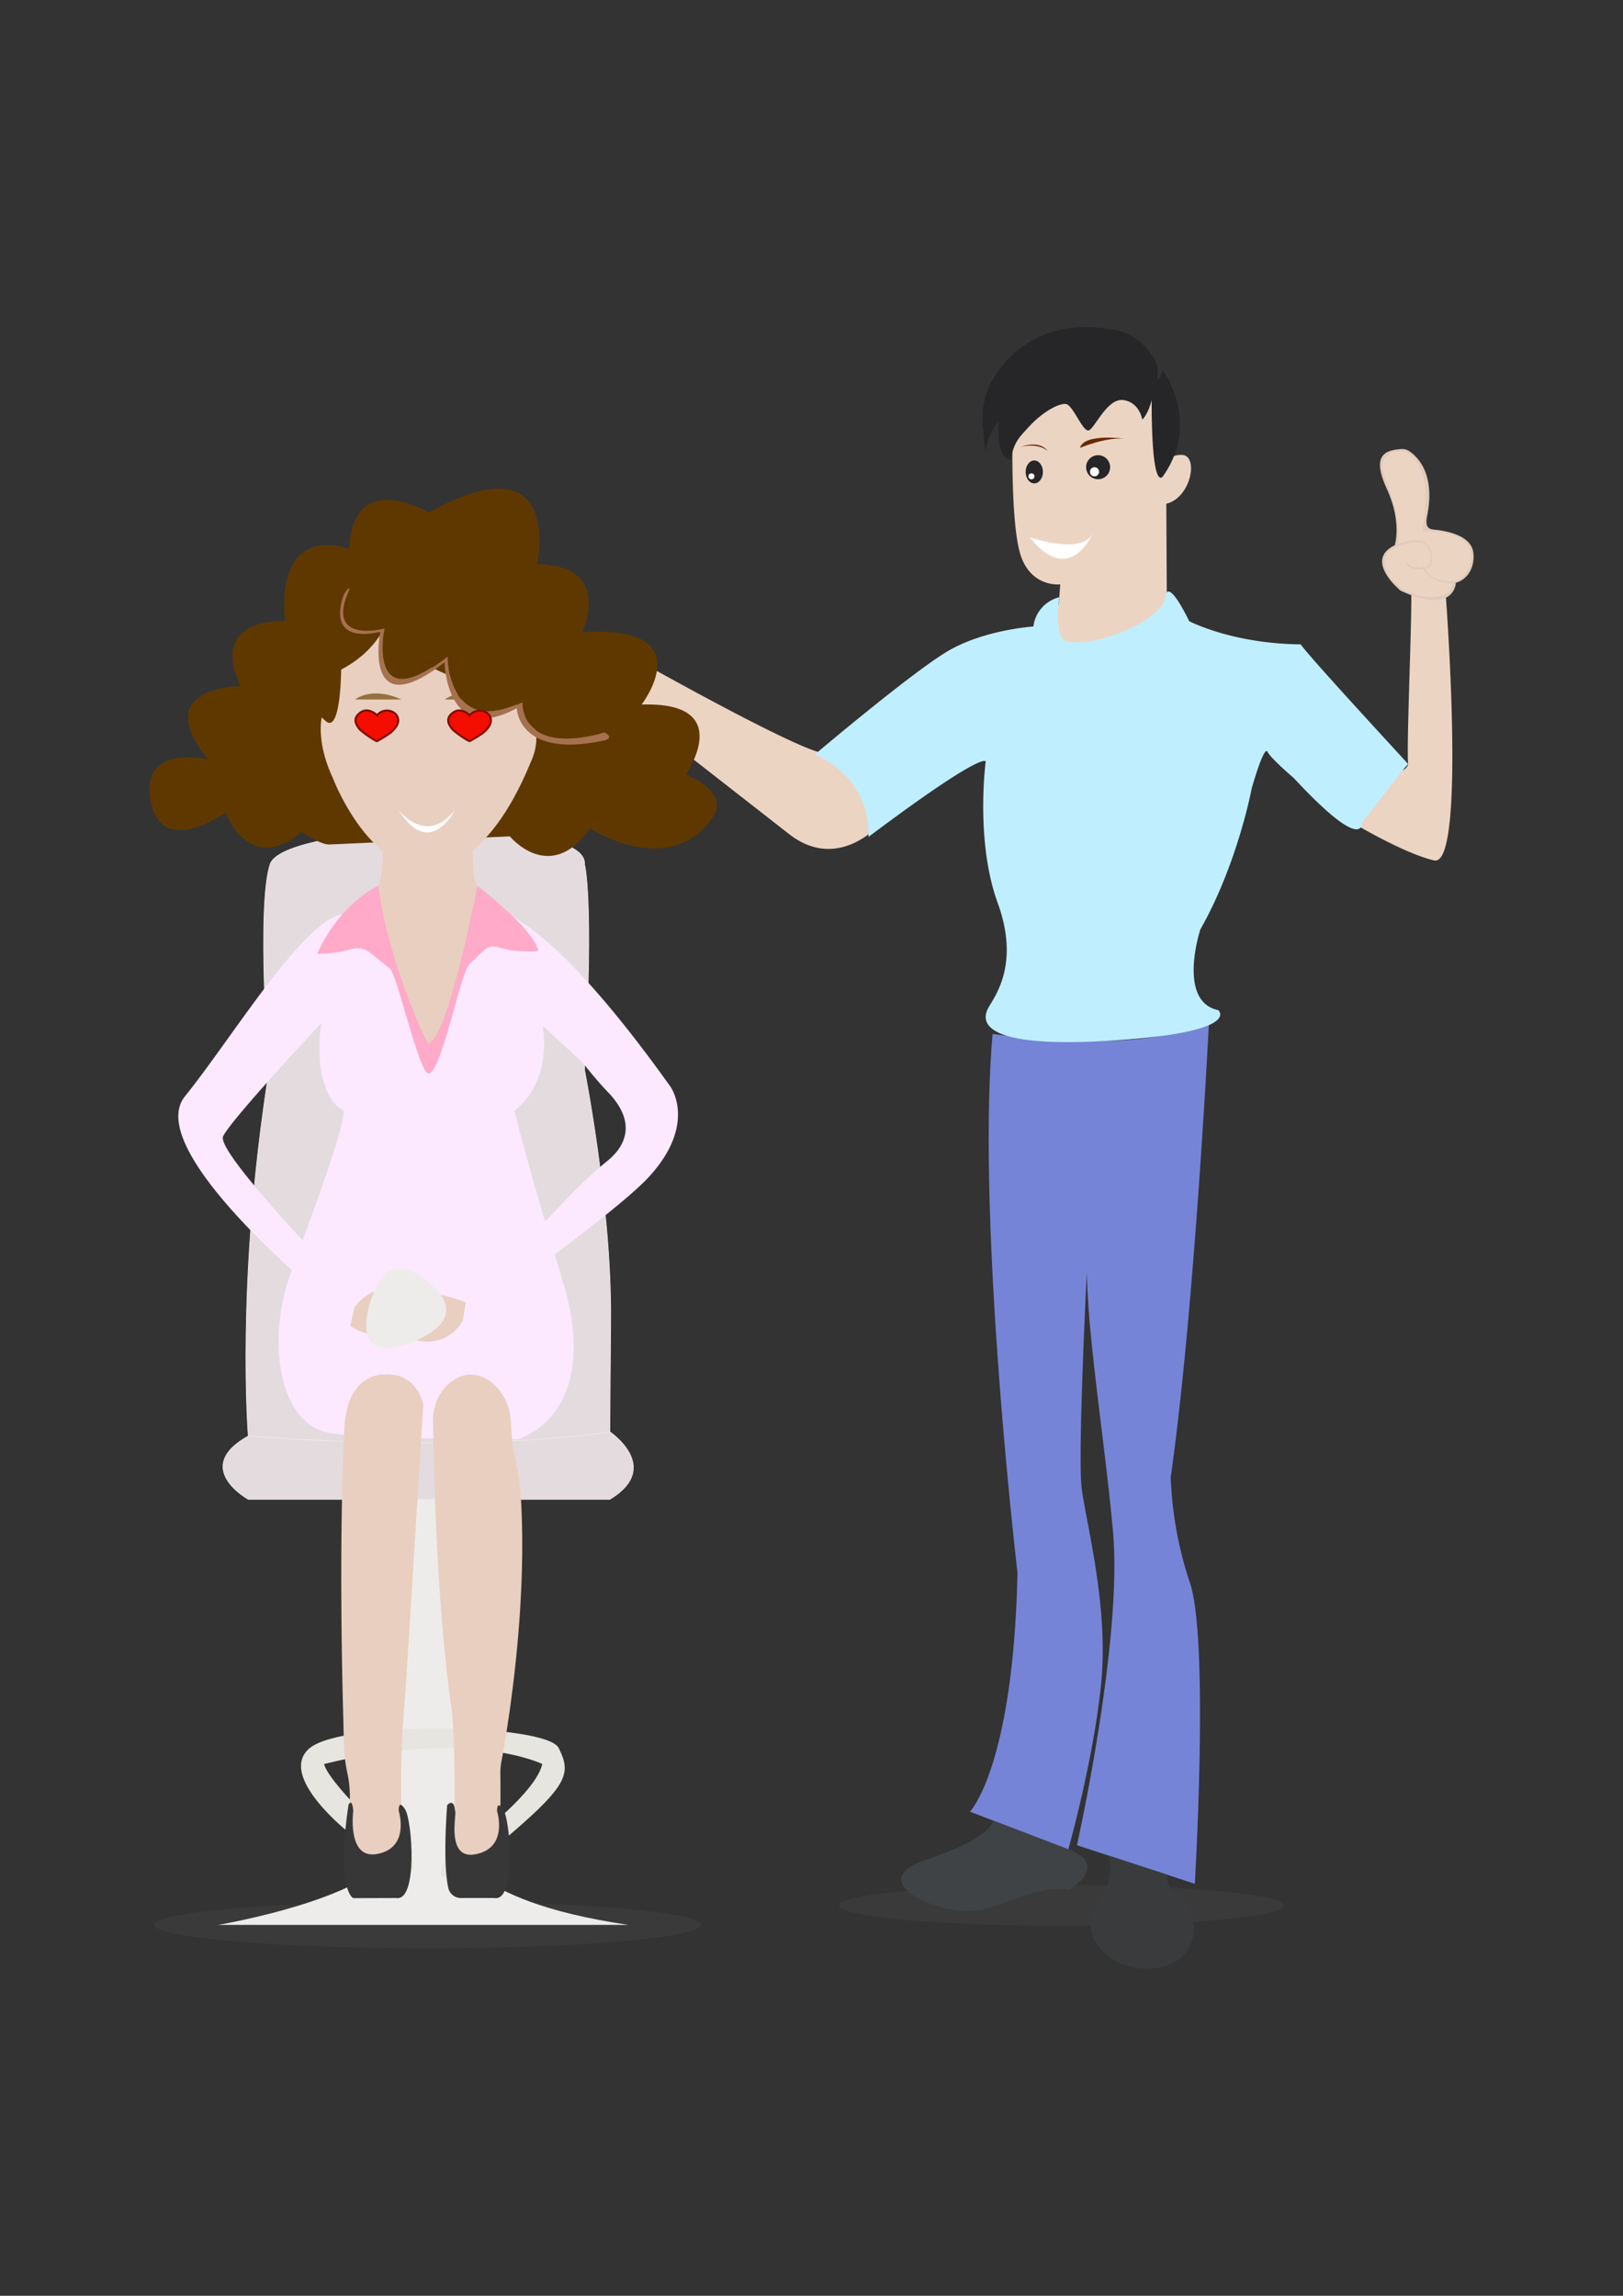 <svg id="Calque_1" data-name="Calque 1" xmlns="http://www.w3.org/2000/svg" viewBox="0 0 595.28 841.89"><rect x="0" y="0" width="595.28" height="841.89" fill="#333333" stroke="none"/><defs><style>.cls-1{fill:#7684d7;}.cls-2{fill:#4b4c4f;opacity:0.3;}.cls-3{fill:#404345;}.cls-4{fill:#3a3b3d;}.cls-5{fill:#ecd4c3;}.cls-6{fill:#bfefff;}.cls-7{fill:#262628;}.cls-8{fill:#e0cabb;}.cls-9{fill:#fff;}.cls-10{fill:#6a2900;}.cls-11{fill:#e4dbde;stroke:#eeecea;stroke-width:0.25px;}.cls-11,.cls-22{stroke-miterlimit:10;}.cls-12{fill:#eeecea;}.cls-13{fill:#e6e5e0;}.cls-14{fill:#fce9ff;}.cls-15{fill:#e8cfc0;}.cls-16{fill:#ffaac9;}.cls-17{fill:#5f3800;}.cls-18{fill:#94713e;}.cls-19{fill:#a5714e;}.cls-20{fill:#383737;}.cls-21{fill:#202323;}.cls-22{fill:#f40d00;stroke:#7f0e00;stroke-width:0.75px;}</style></defs><path class="cls-1" d="M364.07,379.15S425,388,443.52,373c0,0-5.29,106.82-14.12,168.62a136.37,136.37,0,0,0,7.06,38.84c7.06,21.19,1.77,110.35,1.77,110.35L395,676.66s16.77-75,13.24-114.77-12.36-88.28-8.83-111.24c0,0-4.41,82.11-2.65,95.35s10,43.48,7.07,71.86-12,60.31-12,60.31l-36.07-13.81s15.89-16.4,17.43-87.66C373.19,576.7,358,448,364.07,379.15Z"/><ellipse class="cls-2" cx="389.28" cy="698.74" rx="81.53" ry="7.47"/><path class="cls-3" d="M364.35,667.65s-.66,6.45-24.34,14.22,3,19.6,15.75,18.86,22.35-9.61,36.41-7.76c0,0,15.26-8.82-.34-14.8Z"/><path class="cls-4" d="M406.57,680.45s3.35,7.71-4.42,18.8,6.66,25.52,23.3,22.2,13.69-21.83,7.4-25.9-4.48-8-4.48-8Z"/><path class="cls-5" d="M516.47,280.17c-.62-7,1.27-48.59,1.17-62.19l12.55-.94S538,318.25,526,315.52c-10.91-2.47-29.51-13.45-35.76-17.27a1.37,1.37,0,0,1,.12-2.4L515,282.19A3.25,3.25,0,0,0,516.47,280.17Z"/><path class="cls-5" d="M322.44,302.47s-15.12,17.4-33.07,3.36-61.23-47.78-61.23-47.78-2.73-1.36-10.34,2.15-50.51.25-50.51-2.41-2.53-4.61-5.46-4.81,4.88-13.26,10.14-13.46,16.77-.39,12.68-2.53-4.29-8.39,11.11-6.24c7.59,1.05,13.8,2.06,18.16,2.81a39.85,39.85,0,0,1,12.74,4.53c17.41,9.82,68.91,38.46,76.27,38.21C302.93,276.3,320.41,282.73,322.44,302.47Z"/><path class="cls-5" d="M427.77,184.72l.21,37.92s-54.32,44.21-39.61-1.51l.51-6.84s-9.75,1.24-14.07-9.38c-5-12.2-3.16-57.21-3.16-57.21l50.76-4.42s0,27.47,2.56,28.4,1.86-4.89,8.38-4.89S436.85,182.63,427.77,184.72Z"/><path class="cls-6" d="M459.11,289.07s-5.18,27.74-18.86,51.78c0,0-8.64,26.39,6.61,29.6,0,0,9.21,8.2-40,11.19s-46.53-8-44.39-12,11.76-15.77,3.47-38.5-4.41-51.87-4.41-51.87,0-4.61-43,27.64c0,0,2.31-20-19.57-30.33,0,0,34.93-29.56,48.37-37.62s31.69-9.21,31.69-9.21A12.69,12.69,0,0,1,388.53,219s-2.17,15.18,2.73,16.23c10.75,2.29,35.25-7.62,36.25-16.61,0,0,.4-7.55,8.68,9.19,0,0,15.81,8.28,41.05,8.49,0,0-4.5-3.58,39.23,43.85,0,0-1.59,1.5-17,21.73,0,0,.87,11.23-25-16.62,0,0-8.26-7-9.57-9.57S459.11,289.07,459.11,289.07Z"/><path class="cls-5" d="M511.65,204.59c-3,14.71,5.71,9.75,13,13.18,2.17,1,14.32-5.76,15.23-13.18.68-5.54-4.88-9.19-14.1-10.11A12.87,12.87,0,0,0,511.65,204.59Z"/><path class="cls-5" d="M520.68,204.78c0,2.68,11.41,17.67-1.79,13.39-4-1.3-10.1-9.06-11.14-12.56-.84-2.83,3.69-5.7,7-5.7S520.68,202.09,520.68,204.78Z"/><path class="cls-5" d="M507.75,205.61c-.32.32-1,3.47,3.09,7.54s6.33,4.91,6.65,4.59-.87-4.24-4.94-8.32S508.07,205.3,507.75,205.61Z"/><path class="cls-5" d="M527.94,215.29c0,1.6-.86,3.64-.32,3.64s4.81-1,4.81-2.59,1.17-2.55.63-2.55S527.94,213.7,527.94,215.29Z"/><path class="cls-5" d="M537.55,208.91c-1,1.81-3,3.69-2.78,3.79a6.85,6.85,0,0,0,3.5-2.88c1-1.81,1.68-3.9,1.5-4S538.6,207.1,537.55,208.91Z"/><path class="cls-5" d="M507.45,170.57c1.27,3.2,4.23,21.35,10.09,27,3.76,3.65,4.57-1.88,5.78-12.85s-5.84-21-8.86-19.52C511.68,166.58,505.6,166,507.45,170.57Z"/><path class="cls-5" d="M507.27,173.45c.56,2.27,5.52,17.08,6,17s-3.77-15.1-4.33-17.37-1.37-4-1.82-3.91S506.72,171.18,507.27,173.45Z"/><path class="cls-5" d="M512.48,194c0,4.57-.58,8.27.8,8.27s4.17-3.7,4.17-8.27-4.13-9.57-5.5-9.57S512.48,189.41,512.48,194Z"/><path class="cls-5" d="M509,166.31c0,.33,1.19.61,2.67.61a3.32,3.32,0,0,0,2.75-1.68c0-.34-1,.13-2.44.13S509,166,509,166.31Z"/><path class="cls-7" d="M360.47,156.2a29.13,29.13,0,0,1,4.7-18.85c6.52-9.62,20-21.44,45.45-16,0,0,8.49,1.83,13.36,11.48a5.74,5.74,0,0,1,.59,2.58v4.27l2.06-3.75s13.79,18.95,0,38.6c0,0-4.26,7.45-4.22-27.81,0,0-1.12,4.83-3.45,7.16,0,0-.94-6.28-6.88-7.16S401.59,157,399.37,157.81s-5.82-9.44-8.5-9.67-8.41,2.89-13.41,8.27c-3.67,4-5.81,6-6.64,12.13,0,0-5.6.58-4.55-14.22,0,0-4.2,5.36-4.55,10.37C361.52,167.56,360.94,161.72,360.47,156.2Z"/><path class="cls-8" d="M534,213.68s-.45,12.18-20.33,2.91c0,0-14.76-12.08-.56-17.28s13,8.33,10.92,8.81c-1.58.35-5,2-8.31-1.11,0,0-.32-.83.38-.4s1.7,1.39,2.49,1.4a30.34,30.34,0,0,0,3.79.18c3.13-.28,3.22-6.11.22-8.59S510,201,508.89,202.75c-1.64,2.5-1.75,6.91,3.59,11.77,6.17,5.62,20.26,6.37,20.2-.69Z"/><path class="cls-8" d="M517.06,165.55c2.83,2,9.49,8.2,6.39,23.63-1.06,5.31,1.47,4.86,4,5.2,5,.67,12.26,2.62,12.94,8.3,1.05,8.62-6.95,15.63-16.6,8.06a4.71,4.71,0,0,1-.83-.84L521.52,208l.63-.31s1.42,4.35,7.28,5.32c9,1.5,10.6-6.76,9.87-10.85-1.31-7.32-15.61-7.71-17.19-7.32s5.76-19.86-5.62-28.67a4.31,4.31,0,0,0-2.66-.87c-2.16,0-7.49,1.36-6.71,6.23a14.24,14.24,0,0,0,.68,3.2,69.69,69.69,0,0,1,4.7,16.87,41.44,41.44,0,0,1,.45,4.47c.11,2.73-.93,4.8-1.41,3.85l-.08.39s3-8.42-2.86-21.16c-5.43-11.87-1.06-14.07,5.42-14.48A4.7,4.7,0,0,1,517.06,165.55Z"/><path class="cls-9" d="M377.67,197s19.35,6.86,23.21-1.54C400.88,195.48,392.37,215.63,377.67,197Z"/><ellipse class="cls-7" cx="379.35" cy="173.06" rx="3.17" ry="4.2"/><circle class="cls-7" cx="402.76" cy="171.33" r="4.41"/><path class="cls-10" d="M396.12,164.24s9.64-4.11,16.58-3.34C412.7,160.9,397.66,158.71,396.12,164.24Z"/><path class="cls-10" d="M384.34,165.46s-2.8-3.08-9.77-1.67C374.57,163.79,381.25,161.22,384.34,165.46Z"/><circle class="cls-9" cx="378.31" cy="174.68" r="1.1"/><circle class="cls-9" cx="401.44" cy="173.01" r="1.68"/><ellipse class="cls-2" cx="156.89" cy="705.87" rx="100.19" ry="8.58"/><path id="dossier_bas" data-name="dossier bas" class="cls-11" d="M223.66,525.06s19.43,13.05,0,24.76H91.07s-20.87-11.55,0-23.22C91.07,526.6,171.25,531.66,223.66,525.06Z"/><path class="cls-12" d="M167.28,549.82V676.26s1.51,20.58,63.22,29.61H80s59.71-10,65.23-29.1l-1-126.95Z"/><path class="cls-13" d="M162.9,682.65s33.15-22.89,36-35.78c0,0-26.83-13.16-80,0,0,0-.27,6,32.88,35.78,0,0,1.05,17.36-23.41-10.27,0,0-27.1-21.16-14.74-31.36s86.82-9,91.29,0,3.69,13.21-17.1,31.1S158.17,692.38,162.9,682.65Z"/><path id="dossier" class="cls-11" d="M214.37,316.92s3.54,12.13,0,75.34c0,0,9.93,50.24,9.61,91.52l-.32,41.28s-46.06,8-132.59,1.54c0,0-4.63-56,7.51-133.33,0,0-4.55-61.18.5-76.35S215.77,298.54,214.37,316.92Z"/><path class="cls-14" d="M188.73,407.3s3,13.66,17.75,62.78S190,527.75,190,527.75s-60.45.28-71-2.69c-17-4.77-21.13-34.44-12.35-58.29s21.61-58.63,19-59.85c-7.48-3.48-10-19.44-7.7-31.82,0,0-33.11,35.29-36.12,41.6s52.33,62.56,52.33,62.56l-4.55,5.84S50.64,423.31,67.86,402c17.77-22,45-67.4,59.15-66.8,10.62-5.46,27.69,43,27.82,48.93.43,20.65,21.35-59.39,30.43-48.94,0,0,18.08,3.56,60.64,63.3,0,0,9.93,13.58-7.81,33C225.17,445.6,170,484.27,170,484.27l.83-5.84,39.71-41.56a150.21,150.21,0,0,1,12.6-11.45c5.06-4.24,11.16-12.69.33-24.41a137.2,137.2,0,0,1-9.64-11.23L199,376.12S203.15,395.8,188.73,407.3Z"/><path class="cls-15" d="M164.75,507.3a17.65,17.65,0,0,0-5.91,13.87c.21,17.32,1.31,68,6.88,106.17,0,0,1.21,11,1,33.59s1,21.42,8.76,21.42,8.26-1.64,8.05-32.42a18.72,18.72,0,0,1,.31-3.59c1.76-9.28,9.83-55,7.17-97.72A97.49,97.49,0,0,0,188.32,532c-.81-3.41-.53-8.09-1.31-13.57C185.73,509.49,175.23,498.55,164.75,507.3Z"/><path class="cls-15" d="M140.74,504.07s-14-.84-14.5,21c0,0-2.2,38.36-.3,106.13.16,5.88.1,12.33,1.26,18.1a41.7,41.7,0,0,1,1.12,10.48c-.16,7.88-1.32,24.42,10.06,22.59s8.76-3.58,8.76-23.72a343,343,0,0,1,1.31-34.81c.66-8.32,6.79-108.8,6.79-108.8S153,503,140.74,504.07Z"/><path class="cls-15" d="M170.8,477.54s-7-2.61-10.91-3L152,491.27s11.13,3.93,17.74-6.93Z"/><path class="cls-15" d="M128.48,486.26a26.2,26.2,0,0,0,8.88,3.48L149,473.11s-11-4.26-19,6.34Z"/><path class="cls-12" d="M152.73,467.09s25.77,14.12-1.77,25.14-13.74-23.67-8.72-26A10.16,10.16,0,0,1,152.73,467.09Z"/><path class="cls-16" d="M175.05,324.79s21,16.06,22.37,23.95c0,0-8.44.79-14.65-1.37a5.21,5.21,0,0,0-5.28,1.14l-5.24,4.93c-3.44,3.23-10.35,40.2-15.08,40.2h0c-3.49,0-11.5-36.35-14.23-38.53l-7.12-5.69A7.73,7.73,0,0,0,129,348a46.8,46.8,0,0,1-12.63,1.8s6.59-16.84,22.38-25c0,0,11.3,48.53,18.15,51.95S175.05,324.79,175.05,324.79Z"/><path class="cls-15" d="M173.47,310.84s-.63,11.08,1.58,14c0,0-10.76,56.92-18.16,57.82,0,0-13.95-27.5-18.15-57.82,0,0,1.9-3.81,1.67-12.73C140.41,312.06,156.56,327.55,173.47,310.84Z"/><path class="cls-17" d="M187,306.7s14.73,18,29.46-2.95c0,0,27.7,18.27,43.91-2.65,0,0,9.72-9.14-8.84-17.09,0,0,18.86-26.82-16.21-25.64,0,0,22.69-29.47-21.8-26.52,0,0,11.78-24.46-16.51-25,0,0,10-46.55-39.78-18.86,0,0-27.7-16.79-29.17,13.26,0,0-26.81-10.6-23.57,26.52,0,0-28.29-1.76-16.21,23.87,0,0-33.59-.29-12.08,26.82,0,0-25.05-5.9-20.92,15.32s27.4,4.13,27.4,4.13,8.84,23.57,28,7.07c0,0,6.48,4.71,10,4.71Z"/><path id="visage" class="cls-15" d="M156.89,318.6s20.55,2.78,37.72-39c0,0,.26-.54.62-1.45a20.45,20.45,0,0,0,1.21-11.1c-.08-.41-.16-.82-.27-1.21,0,0-7.65.44-7.4-15.09,0,0-26.5,4.72-48-20.31,0,0-3.83,9-15.64,15.09,0,0-.12,23.94-5.73,18.84l-1.4-1.28s-2.18,8.89,4.07,22.18c0,0,12.52,33.3,34.84,33.3"/><path id="sourcil_droit" data-name="sourcil droit" class="cls-18" d="M163.11,256.51s5.92-5,17,0"/><path class="cls-19" d="M126.2,217.85s-8,18.56,13.26,13.85c0,0-6.78,34.77,23.57,11.2,0,0,.59,30.94,26.52,16.79,0,0,.29,18.27,30.94,12.08,0,0,5.72-.72,1.2-3.2,0,0-29,9.63-30.06-11.09,0,0-26,14.45-27.44-16.78,0,0-28.45,24.37-23.2-10.21,0,0-22.18,6-12.84-14.3C128.15,216.19,128.32,214.62,126.2,217.85Z"/><path class="cls-17" d="M128.15,216.19,141,230.49s-7,33.73,23.2,10.21c0,0-.48,30,27.44,16.78,0,0-1.28,19.85,30.06,11.09L168.1,228.68Z"/><path class="cls-20" d="M166.87,664c1,0-3.72,18,7.38,16,12.37-2.23,8.08-15.73,8.08-15.73s-.29-4.62,2.31-.58,4.76,33.77-3.32,32.33l-12.21,0a4.73,4.73,0,0,1-4.68-3.66c-.89-4.1-1.69-12.66-.43-30.36C164,662,166.48,659,166.87,664Z"/><path class="cls-20" d="M129.56,664.08s-2.35,17.69,8.56,15.83c12.47-2.13,8.13-15.83,8.13-15.83s-.29-4.64,2.33-.58,4.79,34-3.34,32.52l-15.68.05s-6.39-2.66-1.74-34.24C127.82,661.83,129.16,659,129.56,664.08Z"/><path id="sourcil_droit-2" data-name="sourcil droit" class="cls-18" d="M130.25,256.51s5.93-5,17,0"/><path id="oeil_gauche" data-name="oeil gauche" class="cls-21" d="M172.7,261.87a5.21,5.21,0,0,1,2.22,4.15,4.16,4.16,0,0,1-2.22,3.75,3.64,3.64,0,0,1-2.45-3.95C170.48,262.61,172.7,261.87,172.7,261.87Z"/><path id="oeil_droit" data-name="oeil droit" class="cls-21" d="M138.75,261.93s2.84,2.38,2.44,4.26-1.76,3.52-2.44,3.52-2.62-2.84-2.5-3.89S137.9,261.87,138.75,261.93Z"/><path class="cls-22" d="M138.28,262.31a4.7,4.7,0,0,1,6.28-.93s4.19,2.74-1.42,7.39a46.06,46.06,0,0,1-4.86,3c-.57.07-5.86-3.54-6.65-4.69s-2.59-3.48.5-5.75S138.28,262.31,138.28,262.31Z"/><path class="cls-22" d="M172.28,262.31a4.71,4.71,0,0,1,6.29-.93s4.19,2.74-1.42,7.39a45.27,45.27,0,0,1-4.87,3c-.57.07-5.85-3.54-6.64-4.69s-2.59-3.48.5-5.75S172.28,262.31,172.28,262.31Z"/><path class="cls-9" d="M146.07,296.93s10.35,13.6,20.82,0C166.89,296.93,157.78,315.65,146.07,296.93Z"/></svg>